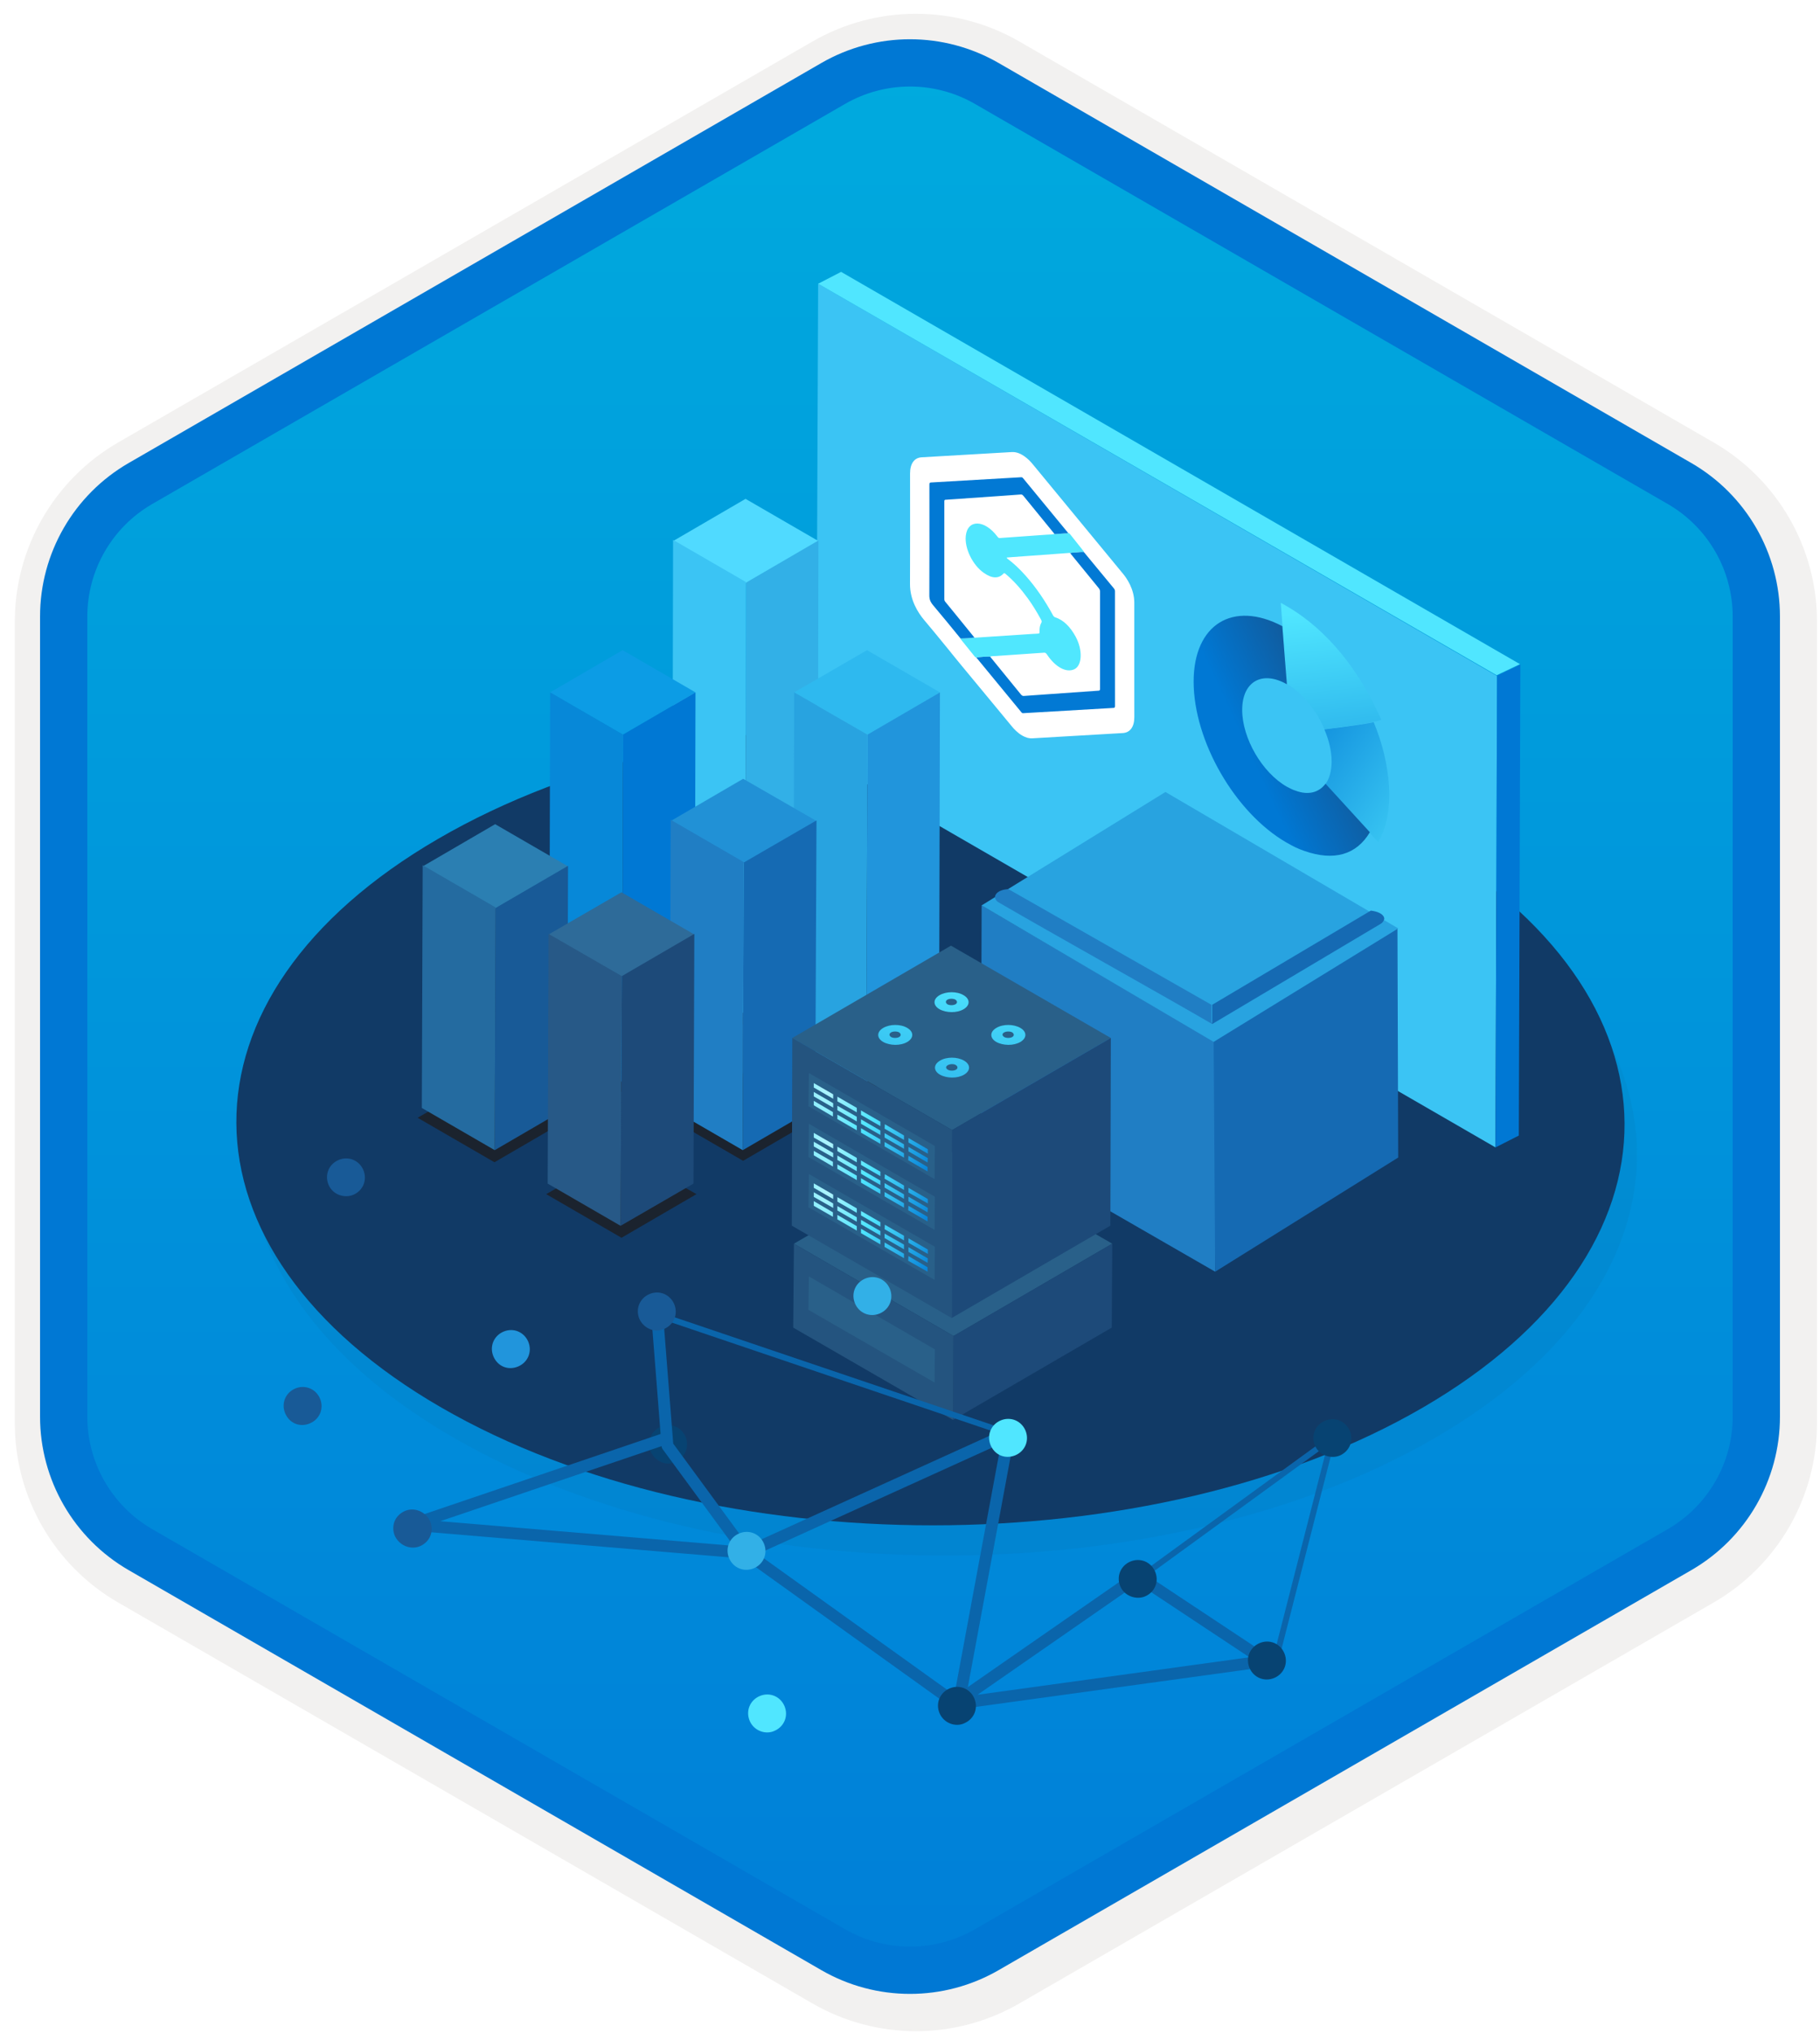 <svg width="154" height="172" viewBox="0 0 154 172" fill="none" xmlns="http://www.w3.org/2000/svg">
<g filter="url(#filter0_d)">
<path d="M70 6.041C74.332 3.541 79.668 3.541 84 6.041L142.746 39.959C147.078 42.459 149.746 47.081 149.746 52.083V119.917C149.746 124.919 147.078 129.541 142.746 132.041L84 165.959C79.668 168.459 74.332 168.459 70 165.959L11.254 132.041C6.922 129.541 4.254 124.919 4.254 119.917V52.083C4.254 47.081 6.922 42.459 11.254 39.959L70 6.041Z" fill="url(#paint0_linear)"/>
<path d="M84.875 4.526C80.002 1.712 73.998 1.712 69.125 4.526L10.379 38.443C5.506 41.257 2.504 46.456 2.504 52.083V119.917C2.504 125.544 5.506 130.744 10.379 133.557L69.125 167.474C73.998 170.288 80.002 170.288 84.875 167.474L143.621 133.557C148.494 130.744 151.496 125.544 151.496 119.917V52.083C151.496 46.456 148.494 41.257 143.621 38.443L84.875 4.526Z" stroke="#F2F1F0" stroke-width="3.5"/>
</g>
<path d="M70.5 7.062C74.522 4.74 79.478 4.74 83.5 7.062L142.112 40.902C146.134 43.224 148.612 47.516 148.612 52.16V119.84C148.612 124.484 146.134 128.776 142.112 131.098L83.5 164.938C79.478 167.26 74.522 167.26 70.5 164.938L11.888 131.098C7.866 128.776 5.388 124.484 5.388 119.84V52.16C5.388 47.516 7.866 43.224 11.888 40.902L70.5 7.062Z" stroke="#0078D4" stroke-width="4"/>
<g opacity="0.2">
<path opacity="0.2" d="M121.179 73.522C144.185 86.809 144.313 108.342 121.451 121.63C98.59 134.918 61.401 134.918 38.394 121.63C15.379 108.342 15.26 86.801 38.122 73.522C60.975 60.234 98.164 60.234 121.179 73.522Z" fill="#1F1D21"/>
</g>
<path d="M120.125 70.966C143.132 84.254 143.259 105.787 120.398 119.074C97.536 132.362 60.347 132.362 37.34 119.074C14.325 105.787 14.206 84.245 37.068 70.966C59.921 57.678 97.11 57.678 120.125 70.966Z" fill="#113A66"/>
<path d="M69.228 24.002L126.672 57.188L126.542 97.068L69.067 63.851L69.228 24.002Z" fill="#3BC4F4"/>
<path d="M126.672 57.156L128.645 56.218L128.515 96.066L126.542 97.069L126.672 57.156Z" fill="#0078D4"/>
<path d="M69.228 24.003L71.169 23L128.612 56.185L126.639 57.123L69.228 24.003Z" fill="#50E6FF"/>
<path d="M113.453 84.121V85.867L103.555 80.207V78.46L113.453 84.121Z" fill="#50E6FF"/>
<path d="M113.453 80.272V82.018L103.62 76.261V74.579L113.453 80.272Z" fill="#45CAF2"/>
<path d="M113.517 76.39V78.137L103.62 72.38V70.698L113.517 76.39Z" fill="#0078D4"/>
<path d="M116.622 71.247L115.878 70.439L112.159 66.331C112.482 65.878 112.676 65.231 112.676 64.423C112.676 63.55 112.45 62.611 112.062 61.706C113.064 61.577 114.94 61.35 116.105 61.124L116.234 61.091C117.69 64.585 118.11 68.692 116.622 71.247Z" fill="url(#paint1_linear)"/>
<path d="M116.881 60.897C116.719 60.962 116.428 61.027 116.105 61.091C114.94 61.318 113.064 61.577 112.062 61.674C111.382 60.089 110.218 58.633 108.892 57.857L108.698 55.431L108.374 51C108.568 51.097 108.73 51.194 108.892 51.291C112.353 53.296 115.07 56.79 116.881 60.897Z" fill="url(#paint2_linear)"/>
<path d="M101 57.663C101 62.676 104.493 68.757 108.86 71.28C108.892 71.28 108.892 71.312 108.924 71.312C109.41 71.603 109.895 71.829 110.38 71.991C112.87 72.865 114.779 72.315 115.911 70.406L112.159 66.299C111.609 67.043 110.703 67.301 109.604 66.881C109.377 66.816 109.151 66.687 108.892 66.557C106.79 65.361 105.108 62.45 105.108 60.056C105.108 57.663 106.79 56.692 108.892 57.889L108.698 55.463L108.504 52.973C104.331 50.773 101 52.811 101 57.663Z" fill="url(#paint3_linear)"/>
<path opacity="0.8" d="M69.259 83.183L63.066 86.787L56.84 83.183L63.033 79.611L69.259 83.183Z" fill="#1F1D21"/>
<path d="M69.252 45.773L63.12 49.343L56.953 45.773L63.084 42.202L69.252 45.773Z" fill="#50DAFF"/>
<path d="M69.252 45.722L69.18 82.209L63.048 85.78L63.12 49.293L69.252 45.722Z" fill="#32B0E7"/>
<path d="M63.12 49.242L63.048 85.78L56.88 82.209L56.953 45.671L63.12 49.242Z" fill="#3BC4F4"/>
<path opacity="0.8" d="M79.749 88.646L73.258 92.444L66.699 88.646L73.189 84.882L79.749 88.646Z" fill="#1F1D21"/>
<path d="M79.534 58.574L73.402 62.145L67.198 58.574L73.366 55.003L79.534 58.574Z" fill="#2EB9EF"/>
<path d="M79.534 58.574L79.462 87.97L73.294 91.541L73.402 62.145L79.534 58.574Z" fill="#2195DC"/>
<path d="M73.402 62.145L73.294 91.541L67.126 87.97L67.198 58.574L73.402 62.145Z" fill="#28A3E0"/>
<path opacity="0.8" d="M59.247 88.475L52.43 92.442L45.577 88.475L52.394 84.507L59.247 88.475Z" fill="#1F1D21"/>
<path d="M58.85 58.574L52.718 62.145L46.551 58.574L52.682 55.003L58.85 58.574Z" fill="#0C9CE5"/>
<path d="M58.85 58.574L58.778 87.97L52.646 91.541L52.718 62.145L58.85 58.574Z" fill="#0078D4"/>
<path d="M52.718 62.145L52.646 91.541L46.478 87.97L46.55 58.574L52.718 62.145Z" fill="#0788D8"/>
<path opacity="0.8" d="M69.266 94.486L62.879 98.203L56.458 94.486L62.845 90.802L69.266 94.486Z" fill="#1F1D21"/>
<path d="M69.088 69.455L62.92 73.025L56.753 69.455L62.884 65.884L69.088 69.455Z" fill="#2191D6"/>
<path d="M69.088 69.404L68.98 93.731L62.848 97.301L62.921 72.975L69.088 69.404Z" fill="#156AB3"/>
<path d="M62.92 72.924L62.848 97.301L56.681 93.73L56.753 69.353L62.92 72.924Z" fill="#207EC4"/>
<path opacity="0.8" d="M48.307 94.56L41.839 98.325L35.336 94.56L41.804 90.829L48.307 94.56Z" fill="#1F1D21"/>
<path d="M48.065 73.295L41.933 76.866L35.765 73.295L41.897 69.724L48.065 73.295Z" fill="#2B7FB2"/>
<path d="M48.065 73.245L47.992 93.73L41.861 97.301L41.933 76.815L48.065 73.245Z" fill="#185A97"/>
<path d="M41.933 76.765L41.861 97.301L35.693 93.73L35.765 73.194L41.933 76.765Z" fill="#246BA0"/>
<path opacity="0.8" d="M58.93 101.023L52.59 104.713L46.217 101.023L52.556 97.367L58.93 101.023Z" fill="#1F1D21"/>
<path d="M58.751 79.056L52.619 82.626L46.415 79.056L52.583 75.485L58.751 79.056Z" fill="#2E6B99"/>
<path d="M58.751 79.005L58.679 100.131L52.511 103.702L52.619 82.576L58.751 79.005Z" fill="#1D4A79"/>
<path d="M52.619 82.576L52.511 103.702L46.343 100.131L46.415 79.005L52.619 82.576Z" fill="#275987"/>
<path d="M102.883 88.198L102.821 107.583L83 96.166L83.062 76.592L102.883 88.198Z" fill="#207EC4"/>
<path d="M102.694 88.009L102.821 107.583L118.309 97.925L118.247 78.54L102.694 88.009Z" fill="#156AB3"/>
<path d="M118.313 78.541L102.694 88.141L83.058 76.596L98.615 67L118.313 78.541Z" fill="#28A3E0"/>
<path d="M102.574 86.632C97.928 83.934 89.15 79.042 84.509 76.345C84.381 76.283 84.258 76.156 84.2 75.967C84.138 75.778 84.327 75.276 85.327 75.218L102.504 85.003C102.504 85.694 102.504 86.261 102.504 86.442C102.574 86.57 102.574 86.632 102.574 86.632Z" fill="#207EC4"/>
<path d="M116.812 78.162C116.812 78.162 103.951 85.814 102.57 86.632C102.57 86.632 102.57 85.694 102.57 85.003L115.994 77.036C117.001 77.163 117.182 77.603 117.12 77.784C117.062 77.973 116.931 78.101 116.812 78.162Z" fill="#156AB3"/>
<path d="M95.978 57.198L95.978 56.287V55.419C95.978 53.943 95.978 52.466 95.979 50.99C95.98 49.817 95.314 48.888 95.028 48.543C94.213 47.561 88.7 40.872 87.363 39.244C87.103 38.928 86.412 38.197 85.612 38.244C82.913 38.402 80.475 38.545 77.986 38.687C77.362 38.722 77.005 39.221 77.005 40.054L77.006 40.881C77.009 43.677 77.012 46.569 77 49.401C76.994 50.754 77.665 51.829 78.229 52.492C78.764 53.121 79.286 53.76 79.839 54.437C80.028 54.668 80.224 54.908 80.418 55.145C80.446 55.181 80.477 55.221 80.514 55.268C80.566 55.334 80.638 55.423 80.732 55.538C80.888 55.731 81.111 56.002 81.413 56.368C81.966 57.038 82.702 57.927 83.415 58.786C84.311 59.867 85.157 60.888 85.635 61.471C85.791 61.661 86.101 61.999 86.496 62.227C86.763 62.381 87.069 62.485 87.392 62.458C88.225 62.409 89.057 62.361 89.889 62.312C91.565 62.214 93.298 62.113 95.002 62.015C95.627 61.98 95.984 61.485 95.981 60.658C95.978 59.504 95.978 58.332 95.978 57.198Z" fill="white"/>
<path d="M82.612 55.623C82.566 55.613 82.526 55.603 82.475 55.54C82.091 55.06 81.704 54.583 81.317 54.106C81.291 54.075 81.272 54.048 81.276 54.013C81.677 54.012 82.067 53.981 82.452 53.938C82.465 53.941 82.479 53.949 82.491 53.948C84.287 53.83 86.083 53.71 87.88 53.594C87.945 53.59 87.965 53.552 87.961 53.467C87.946 53.151 87.996 52.884 88.115 52.678C88.162 52.595 88.142 52.516 88.077 52.398C87.737 51.778 87.375 51.177 86.963 50.612C86.387 49.82 85.767 49.118 85.082 48.548C85.003 48.483 84.958 48.472 84.908 48.526C84.501 48.965 83.947 48.958 83.239 48.459C82.291 47.792 81.608 46.383 81.72 45.335C81.871 43.917 83.308 43.945 84.392 45.39C84.467 45.49 84.515 45.522 84.592 45.517C85.916 45.42 87.243 45.331 88.568 45.234C88.789 45.218 89.022 45.233 89.223 45.166C89.248 45.172 89.276 45.185 89.299 45.184C89.57 45.166 89.842 45.149 90.111 45.124C90.201 45.115 90.311 45.149 90.377 45.08C90.436 45.105 90.489 45.121 90.552 45.201C90.908 45.654 91.269 46.102 91.626 46.553C91.662 46.597 91.715 46.639 91.717 46.707C91.49 46.685 91.284 46.722 91.071 46.739C90.898 46.753 90.71 46.728 90.56 46.802C90.512 46.769 90.475 46.779 90.437 46.781C88.875 46.895 87.313 47.008 85.752 47.122C85.559 47.136 85.368 47.153 85.175 47.169C85.206 47.237 85.233 47.255 85.259 47.275C85.798 47.673 86.307 48.164 86.797 48.717C87.671 49.705 88.424 50.812 89.08 52.016C89.139 52.125 89.192 52.194 89.287 52.224C89.968 52.444 90.545 52.993 91.018 53.865C91.632 54.999 91.572 56.319 90.891 56.624C90.215 56.927 89.306 56.44 88.6 55.384C88.505 55.243 88.442 55.207 88.343 55.215C86.995 55.311 85.644 55.4 84.296 55.495C84.122 55.507 83.937 55.494 83.781 55.552C83.377 55.539 82.994 55.578 82.612 55.623Z" fill="#50E7FE"/>
<path d="M82.452 53.938C82.067 53.981 81.677 54.012 81.276 54.013C80.511 53.082 79.752 52.139 78.977 51.227C78.715 50.919 78.635 50.696 78.636 50.356C78.649 47.244 78.644 44.121 78.641 40.998C78.641 40.874 78.672 40.823 78.767 40.817C81.311 40.673 83.853 40.524 86.395 40.374C86.456 40.371 86.504 40.377 86.577 40.466C87.842 42.007 89.11 43.544 90.376 45.081C90.311 45.15 90.201 45.116 90.111 45.124C89.842 45.15 89.57 45.166 89.299 45.184C89.276 45.186 89.249 45.173 89.223 45.167C88.351 44.099 87.478 43.032 86.607 41.961C86.522 41.856 86.462 41.825 86.379 41.832C85.871 41.874 85.36 41.907 84.85 41.943C83.235 42.056 81.619 42.169 80.002 42.28C79.94 42.285 79.905 42.306 79.905 42.403C79.908 45.169 79.907 47.934 79.905 50.697C79.905 50.784 79.93 50.842 79.992 50.917C80.243 51.219 80.491 51.525 80.74 51.831C81.311 52.533 81.881 53.236 82.452 53.938Z" fill="#0279D4"/>
<path d="M82.612 55.624C82.994 55.579 83.377 55.539 83.781 55.553C84.641 56.608 85.502 57.661 86.36 58.719C86.457 58.838 86.526 58.883 86.625 58.876C88.737 58.722 90.852 58.573 92.967 58.428C93.055 58.422 93.081 58.378 93.081 58.265C93.078 55.529 93.078 52.794 93.082 50.062C93.082 49.937 93.051 49.853 92.955 49.737C92.155 48.762 91.358 47.782 90.56 46.804C90.709 46.73 90.898 46.755 91.071 46.741C91.284 46.723 91.49 46.686 91.716 46.708C92.562 47.733 93.406 48.759 94.254 49.78C94.339 49.883 94.343 49.955 94.343 50.046C94.342 51.812 94.343 53.578 94.343 55.344C94.343 56.803 94.341 58.261 94.346 59.723C94.346 59.847 94.309 59.884 94.221 59.889C91.681 60.035 89.143 60.184 86.604 60.332C86.549 60.335 86.502 60.351 86.423 60.254C85.154 58.709 83.883 57.167 82.612 55.624Z" fill="#0279D4"/>
<path d="M94.112 105.213L80.684 113.024L67.178 105.213L80.605 97.422L94.112 105.213Z" fill="#296089"/>
<path d="M94.112 105.213L94.072 112.313L80.645 120.124L80.684 113.025L94.112 105.213Z" fill="#1D4A79"/>
<path d="M80.684 113.025L80.645 120.124L67.119 112.313L67.178 105.213L80.684 113.025Z" fill="#24547F"/>
<path d="M93.993 87.811L80.566 95.603L67.04 87.811L80.467 80L93.993 87.811Z" fill="#296089"/>
<path d="M93.993 87.811L93.954 103.69L80.526 111.502L80.566 95.602L93.993 87.811Z" fill="#1D4A79"/>
<path d="M80.566 95.602L80.526 111.502L67 103.69L67.04 87.811L80.566 95.602Z" fill="#24547F"/>
<path d="M79.102 105.47L79.083 108.278L68.404 102.128L68.444 99.32L79.102 105.47Z" fill="#296089"/>
<path d="M79.102 114.152L79.083 116.96L68.404 110.81L68.444 107.982L79.102 114.152Z" fill="#296089"/>
<path d="M79.102 101.239L79.083 104.047L68.404 97.877L68.444 95.069L79.102 101.239Z" fill="#296089"/>
<path d="M79.102 96.947L79.083 99.755L68.404 93.585L68.444 90.777L79.102 96.947Z" fill="#296089"/>
<path d="M86.34 86.961C86.894 87.278 86.913 87.811 86.34 88.148C85.767 88.484 84.877 88.464 84.303 88.148C83.749 87.831 83.73 87.297 84.303 86.961C84.857 86.625 85.767 86.625 86.34 86.961ZM84.976 87.732C85.154 87.831 85.47 87.831 85.648 87.732C85.826 87.633 85.826 87.456 85.648 87.337C85.47 87.238 85.154 87.238 84.976 87.337C84.778 87.436 84.778 87.614 84.976 87.732Z" fill="url(#paint4_radial)"/>
<path d="M81.574 89.729C82.128 90.046 82.148 90.579 81.574 90.916C81.001 91.252 80.111 91.232 79.537 90.916C78.984 90.599 78.964 90.065 79.537 89.729C80.091 89.393 81.001 89.393 81.574 89.729ZM80.21 90.5C80.388 90.599 80.704 90.599 80.882 90.5C81.06 90.401 81.06 90.224 80.882 90.105C80.704 89.986 80.388 90.006 80.21 90.105C79.992 90.224 80.012 90.382 80.21 90.5Z" fill="url(#paint5_radial)"/>
<path d="M81.535 84.192C82.088 84.508 82.108 85.042 81.535 85.379C80.961 85.715 80.071 85.695 79.498 85.379C78.944 85.062 78.924 84.528 79.498 84.192C80.071 83.856 80.981 83.856 81.535 84.192ZM80.17 84.963C80.348 85.062 80.665 85.062 80.843 84.963C81.02 84.864 81.02 84.686 80.843 84.568C80.665 84.469 80.348 84.469 80.17 84.568C79.992 84.667 79.992 84.845 80.17 84.963Z" fill="url(#paint6_radial)"/>
<path d="M76.769 86.961C77.323 87.278 77.342 87.811 76.769 88.148C76.195 88.484 75.305 88.464 74.732 88.148C74.178 87.831 74.159 87.297 74.732 86.961C75.305 86.625 76.215 86.625 76.769 86.961ZM75.404 87.732C75.582 87.831 75.899 87.831 76.077 87.732C76.255 87.633 76.255 87.456 76.077 87.337C75.899 87.238 75.582 87.238 75.404 87.337C75.207 87.456 75.226 87.614 75.404 87.732Z" fill="url(#paint7_radial)"/>
<path d="M68.859 93.507V93.131L70.48 94.08V94.456L68.859 93.507Z" fill="url(#paint8_radial)"/>
<path d="M68.859 92.004V91.628L70.5 92.577V92.953L68.859 92.004Z" fill="url(#paint9_radial)"/>
<path d="M68.859 92.755V92.379L70.5 93.329V93.704L68.859 92.755Z" fill="url(#paint10_radial)"/>
<path d="M70.856 94.673V94.297L72.498 95.227V95.622L70.856 94.673Z" fill="url(#paint11_radial)"/>
<path d="M70.856 93.17V92.775L72.498 93.724V94.1L70.856 93.17Z" fill="url(#paint12_radial)"/>
<path d="M70.856 93.922V93.546L72.498 94.475V94.871L70.856 93.922Z" fill="url(#paint13_radial)"/>
<path d="M72.853 95.82V95.444L74.495 96.394V96.769L72.853 95.82Z" fill="url(#paint14_radial)"/>
<path d="M72.853 94.317V93.941L74.495 94.891V95.266L72.853 94.317Z" fill="url(#paint15_radial)"/>
<path d="M72.853 95.069V94.693L74.495 95.642V96.018L72.853 95.069Z" fill="url(#paint16_radial)"/>
<path d="M74.851 96.987V96.611L76.492 97.561V97.936L74.851 96.987Z" fill="url(#paint17_radial)"/>
<path d="M74.851 95.484L74.871 95.108L76.492 96.058V96.433L74.851 95.484Z" fill="url(#paint18_radial)"/>
<path d="M74.851 96.236V95.86L76.492 96.809V97.185L74.851 96.236Z" fill="url(#paint19_radial)"/>
<path d="M76.848 98.154L76.868 97.778L78.489 98.727V99.103L76.848 98.154Z" fill="url(#paint20_radial)"/>
<path d="M76.868 96.651V96.275L78.509 97.224V97.6L76.868 96.651Z" fill="url(#paint21_radial)"/>
<path d="M76.868 97.402V97.026L78.509 97.976L78.489 98.351L76.868 97.402Z" fill="url(#paint22_radial)"/>
<path d="M68.859 97.739V97.363L70.48 98.292V98.688L68.859 97.739Z" fill="url(#paint23_radial)"/>
<path d="M68.859 96.235V95.84L70.5 96.789V97.165L68.859 96.235Z" fill="url(#paint24_radial)"/>
<path d="M68.859 96.987V96.591L70.5 97.54V97.916L68.859 96.987Z" fill="url(#paint25_radial)"/>
<path d="M70.856 98.885V98.509L72.498 99.459V99.834L70.856 98.885Z" fill="url(#paint26_radial)"/>
<path d="M70.856 97.383V97.007L72.498 97.956V98.332L70.856 97.383Z" fill="url(#paint27_radial)"/>
<path d="M70.856 98.133V97.758L72.498 98.707V99.083L70.856 98.133Z" fill="url(#paint28_radial)"/>
<path d="M72.853 100.052V99.676L74.495 100.625V101.001L72.853 100.052Z" fill="url(#paint29_radial)"/>
<path d="M72.853 98.549V98.173L74.495 99.123V99.498L72.853 98.549Z" fill="url(#paint30_radial)"/>
<path d="M72.853 99.3V98.925L74.495 99.874V100.25L72.853 99.3Z" fill="url(#paint31_radial)"/>
<path d="M74.851 101.219V100.843L76.492 101.792V102.168L74.851 101.219Z" fill="url(#paint32_radial)"/>
<path d="M74.851 99.716L74.871 99.34L76.492 100.29V100.665L74.851 99.716Z" fill="url(#paint33_radial)"/>
<path d="M74.851 100.468V100.092L76.492 101.041V101.417L74.851 100.468Z" fill="url(#paint34_radial)"/>
<path d="M76.848 102.385L76.868 102.01L78.489 102.939V103.335L76.848 102.385Z" fill="url(#paint35_radial)"/>
<path d="M76.868 100.882V100.487L78.509 101.436V101.812L76.868 100.882Z" fill="url(#paint36_radial)"/>
<path d="M76.868 101.634V101.238L78.509 102.187L78.489 102.563L76.868 101.634Z" fill="url(#paint37_radial)"/>
<path d="M68.859 102.01V101.614L70.48 102.563V102.939L68.859 102.01Z" fill="url(#paint38_radial)"/>
<path d="M68.859 100.487V100.111L70.5 101.061V101.436L68.859 100.487Z" fill="url(#paint39_radial)"/>
<path d="M68.859 101.258V100.863L70.5 101.812V102.188L68.859 101.258Z" fill="url(#paint40_radial)"/>
<path d="M70.856 103.156V102.781L72.498 103.73V104.106L70.856 103.156Z" fill="url(#paint41_radial)"/>
<path d="M70.856 101.654V101.278L72.498 102.227V102.603L70.856 101.654Z" fill="url(#paint42_radial)"/>
<path d="M70.856 102.406V102.03L72.498 102.979V103.355L70.856 102.406Z" fill="url(#paint43_radial)"/>
<path d="M72.853 104.323V103.948L74.495 104.897V105.273L72.853 104.323Z" fill="url(#paint44_radial)"/>
<path d="M72.853 102.821V102.445L74.495 103.394V103.77L72.853 102.821Z" fill="url(#paint45_radial)"/>
<path d="M72.853 103.572V103.196L74.495 104.145V104.521L72.853 103.572Z" fill="url(#paint46_radial)"/>
<path d="M74.851 105.49V105.114L76.492 106.063V106.439L74.851 105.49Z" fill="url(#paint47_radial)"/>
<path d="M74.851 103.987L74.871 103.611L76.492 104.541V104.936L74.851 103.987Z" fill="url(#paint48_radial)"/>
<path d="M74.851 104.739V104.363L76.492 105.292V105.688L74.851 104.739Z" fill="url(#paint49_radial)"/>
<path d="M76.848 106.657L76.868 106.261L78.489 107.21V107.586L76.848 106.657Z" fill="url(#paint50_radial)"/>
<path d="M76.868 105.134V104.758L78.509 105.708V106.083L76.868 105.134Z" fill="url(#paint51_radial)"/>
<path d="M76.868 105.905V105.51L78.509 106.459L78.489 106.835L76.868 105.905Z" fill="url(#paint52_radial)"/>
<path d="M55.604 111.202L85.149 121.21" stroke="#0A65AB" stroke-width="0.5" stroke-miterlimit="10"/>
<path d="M108.093 139.836L112.75 121.619L96.615 133.357" stroke="#0A65AB" stroke-width="0.5" stroke-miterlimit="10"/>
<path d="M81.103 144.254L63.126 131.366L85.367 121.268L81.103 144.254Z" stroke="#0A65AB" stroke-miterlimit="10"/>
<path d="M107.102 140.517L80.715 144.153L96.28 133.347L107.102 140.517Z" stroke="#0A65AB" stroke-miterlimit="10" stroke-linecap="round" stroke-linejoin="round"/>
<path d="M79.501 144.936C79.15 144.105 79.517 143.195 80.347 142.838C81.178 142.487 82.088 142.854 82.445 143.685C82.796 144.515 82.429 145.426 81.598 145.782C80.874 146.128 79.868 145.798 79.501 144.936Z" fill="#074372"/>
<path d="M94.795 134.204C94.444 133.373 94.811 132.463 95.641 132.106C96.472 131.755 97.382 132.122 97.739 132.953C98.095 133.783 97.723 134.694 96.892 135.05C96.152 135.364 95.146 135.034 94.795 134.204Z" fill="#074372"/>
<path d="M105.729 141.103C105.378 140.272 105.745 139.362 106.575 139.005C107.406 138.654 108.316 139.021 108.673 139.852C109.024 140.682 108.657 141.593 107.826 141.949C106.996 142.301 106.08 141.933 105.729 141.103Z" fill="#074372"/>
<path d="M72.346 110.27C71.995 109.439 72.362 108.529 73.193 108.172C74.023 107.821 74.933 108.188 75.29 109.019C75.641 109.849 75.274 110.76 74.444 111.116C73.613 111.468 72.698 111.1 72.346 110.27Z" fill="#32B0E7"/>
<path d="M55.061 122.796C54.71 121.965 55.077 121.055 55.908 120.698C56.738 120.347 57.649 120.714 58.005 121.545C58.357 122.375 57.989 123.285 57.159 123.642C56.477 124.079 55.429 123.658 55.061 122.796Z" fill="#074372"/>
<path d="M83.823 122.263C83.472 121.433 83.839 120.523 84.67 120.166C85.5 119.815 86.411 120.182 86.767 121.012C87.119 121.843 86.751 122.753 85.921 123.11C85.09 123.461 84.191 123.126 83.823 122.263Z" fill="#50E6FF"/>
<path d="M111.265 122.29C110.914 121.46 111.281 120.55 112.112 120.193C112.942 119.842 113.852 120.209 114.209 121.039C114.566 121.87 114.193 122.78 113.363 123.137C112.623 123.445 111.617 123.121 111.265 122.29Z" fill="#074372"/>
<path d="M56.296 121.705L34.822 128.987L63.126 131.366L56.477 122.306L55.604 111.202" stroke="#0A65AB" stroke-miterlimit="10" stroke-linecap="round" stroke-linejoin="round"/>
<path d="M33.369 129.833C33.108 129.04 33.417 128.263 34.157 127.874C35.024 127.427 36.084 127.885 36.435 128.795C36.696 129.589 36.387 130.366 35.647 130.754C34.779 131.196 33.72 130.738 33.369 129.833Z" fill="#185A97"/>
<path d="M41.753 114.753C41.402 113.922 41.769 113.012 42.599 112.655C43.43 112.298 44.34 112.671 44.697 113.502C45.048 114.332 44.681 115.242 43.85 115.599C42.988 115.966 42.104 115.583 41.753 114.753Z" fill="#2195DC"/>
<path d="M27.801 100.23C27.449 99.4 27.817 98.49 28.647 98.133C29.477 97.781 30.388 98.149 30.744 98.979C31.096 99.81 30.728 100.72 29.898 101.077C29.163 101.385 28.168 101.093 27.801 100.23Z" fill="#185A97"/>
<path d="M54.103 111.574C53.752 110.744 54.119 109.834 54.95 109.477C55.78 109.12 56.69 109.493 57.047 110.323C57.398 111.154 57.031 112.064 56.201 112.421C55.349 112.82 54.417 112.309 54.103 111.574Z" fill="#185A97"/>
<path d="M63.435 145.58C63.084 144.749 63.451 143.839 64.281 143.482C65.112 143.131 66.022 143.498 66.379 144.329C66.73 145.159 66.363 146.07 65.532 146.426C64.808 146.772 63.802 146.442 63.435 145.58Z" fill="#50E6FF"/>
<path d="M24.133 119.565C23.782 118.734 24.149 117.824 24.979 117.467C25.81 117.116 26.72 117.483 27.077 118.314C27.428 119.144 27.061 120.054 26.23 120.411C25.4 120.768 24.5 120.432 24.133 119.565Z" fill="#185A97"/>
<path d="M61.694 131.824C61.343 130.994 61.71 130.083 62.541 129.727C63.371 129.375 64.281 129.743 64.638 130.573C64.989 131.403 64.622 132.314 63.792 132.67C62.961 133.022 62.051 132.654 61.694 131.824Z" fill="#32B0E7"/>
<defs>
<filter id="filter0_d" x="0.754" y="0.666" width="152.992" height="171.168" filterUnits="userSpaceOnUse" color-interpolation-filters="sRGB">
<feFlood flood-opacity="0" result="BackgroundImageFix"/>
<feColorMatrix in="SourceAlpha" type="matrix" values="0 0 0 0 0 0 0 0 0 0 0 0 0 0 0 0 0 0 127 0"/>
<feOffset dx="0.5" dy="0.5"/>
<feColorMatrix type="matrix" values="0 0 0 0 0.824 0 0 0 0 0.831 0 0 0 0 0.835 0 0 0 1 0"/>
<feBlend mode="normal" in2="BackgroundImageFix" result="effect1_dropShadow"/>
<feBlend mode="normal" in="SourceGraphic" in2="effect1_dropShadow" result="shape"/>
</filter>
<linearGradient id="paint0_linear" x1="77" y1="2.003" x2="77" y2="170.003" gradientUnits="userSpaceOnUse">
<stop stop-color="#00ABDE"/>
<stop offset="1" stop-color="#007ED8"/>
</linearGradient>
<linearGradient id="paint1_linear" x1="124.906" y1="72.051" x2="106.551" y2="59.3" gradientUnits="userSpaceOnUse">
<stop stop-color="#50E6FF"/>
<stop offset="1" stop-color="#0078D4"/>
</linearGradient>
<linearGradient id="paint2_linear" x1="114.819" y1="76.852" x2="112.016" y2="51.631" gradientUnits="userSpaceOnUse">
<stop stop-color="#0078D4"/>
<stop offset="1" stop-color="#50E6FF"/>
</linearGradient>
<linearGradient id="paint3_linear" x1="103.508" y1="64.745" x2="120.042" y2="57.038" gradientUnits="userSpaceOnUse">
<stop offset="0.132" stop-color="#0078D4"/>
<stop offset="1" stop-color="#243A5E"/>
</linearGradient>
<radialGradient id="paint4_radial" cx="0" cy="0" r="1" gradientUnits="userSpaceOnUse" gradientTransform="translate(83.602 64.37) scale(64.948)">
<stop stop-color="#B1F4FF"/>
<stop offset="0.272" stop-color="#50E6FF"/>
<stop offset="0.688" stop-color="#0078D4"/>
<stop offset="1" stop-color="#114D7C"/>
</radialGradient>
<radialGradient id="paint5_radial" cx="0" cy="0" r="1" gradientUnits="userSpaceOnUse" gradientTransform="translate(83.602 64.37) scale(64.948)">
<stop stop-color="#B1F4FF"/>
<stop offset="0.272" stop-color="#50E6FF"/>
<stop offset="0.688" stop-color="#0078D4"/>
<stop offset="1" stop-color="#114D7C"/>
</radialGradient>
<radialGradient id="paint6_radial" cx="0" cy="0" r="1" gradientUnits="userSpaceOnUse" gradientTransform="translate(83.602 64.37) scale(64.948)">
<stop stop-color="#B1F4FF"/>
<stop offset="0.272" stop-color="#50E6FF"/>
<stop offset="0.688" stop-color="#0078D4"/>
<stop offset="1" stop-color="#114D7C"/>
</radialGradient>
<radialGradient id="paint7_radial" cx="0" cy="0" r="1" gradientUnits="userSpaceOnUse" gradientTransform="translate(83.602 64.37) scale(64.948)">
<stop stop-color="#B1F4FF"/>
<stop offset="0.272" stop-color="#50E6FF"/>
<stop offset="0.688" stop-color="#0078D4"/>
<stop offset="1" stop-color="#114D7C"/>
</radialGradient>
<radialGradient id="paint8_radial" cx="0" cy="0" r="1" gradientUnits="userSpaceOnUse" gradientTransform="translate(70.084 92.236) scale(17.039)">
<stop stop-color="#B1F4FF"/>
<stop offset="0.272" stop-color="#50E6FF"/>
<stop offset="0.688" stop-color="#0078D4"/>
<stop offset="1" stop-color="#114D7C"/>
</radialGradient>
<radialGradient id="paint9_radial" cx="0" cy="0" r="1" gradientUnits="userSpaceOnUse" gradientTransform="translate(70.084 92.236) scale(17.039)">
<stop stop-color="#B1F4FF"/>
<stop offset="0.272" stop-color="#50E6FF"/>
<stop offset="0.688" stop-color="#0078D4"/>
<stop offset="1" stop-color="#114D7C"/>
</radialGradient>
<radialGradient id="paint10_radial" cx="0" cy="0" r="1" gradientUnits="userSpaceOnUse" gradientTransform="translate(70.084 92.236) scale(17.039)">
<stop stop-color="#B1F4FF"/>
<stop offset="0.272" stop-color="#50E6FF"/>
<stop offset="0.688" stop-color="#0078D4"/>
<stop offset="1" stop-color="#114D7C"/>
</radialGradient>
<radialGradient id="paint11_radial" cx="0" cy="0" r="1" gradientUnits="userSpaceOnUse" gradientTransform="translate(69.967 92.212) scale(17.039)">
<stop stop-color="#B1F4FF"/>
<stop offset="0.272" stop-color="#50E6FF"/>
<stop offset="0.688" stop-color="#0078D4"/>
<stop offset="1" stop-color="#114D7C"/>
</radialGradient>
<radialGradient id="paint12_radial" cx="0" cy="0" r="1" gradientUnits="userSpaceOnUse" gradientTransform="translate(69.967 92.213) scale(17.039)">
<stop stop-color="#B1F4FF"/>
<stop offset="0.272" stop-color="#50E6FF"/>
<stop offset="0.688" stop-color="#0078D4"/>
<stop offset="1" stop-color="#114D7C"/>
</radialGradient>
<radialGradient id="paint13_radial" cx="0" cy="0" r="1" gradientUnits="userSpaceOnUse" gradientTransform="translate(69.967 92.212) scale(17.039)">
<stop stop-color="#B1F4FF"/>
<stop offset="0.272" stop-color="#50E6FF"/>
<stop offset="0.688" stop-color="#0078D4"/>
<stop offset="1" stop-color="#114D7C"/>
</radialGradient>
<radialGradient id="paint14_radial" cx="0" cy="0" r="1" gradientUnits="userSpaceOnUse" gradientTransform="translate(69.886 92.081) scale(17.039)">
<stop stop-color="#B1F4FF"/>
<stop offset="0.272" stop-color="#50E6FF"/>
<stop offset="0.688" stop-color="#0078D4"/>
<stop offset="1" stop-color="#114D7C"/>
</radialGradient>
<radialGradient id="paint15_radial" cx="0" cy="0" r="1" gradientUnits="userSpaceOnUse" gradientTransform="translate(69.886 92.081) scale(17.039)">
<stop stop-color="#B1F4FF"/>
<stop offset="0.272" stop-color="#50E6FF"/>
<stop offset="0.688" stop-color="#0078D4"/>
<stop offset="1" stop-color="#114D7C"/>
</radialGradient>
<radialGradient id="paint16_radial" cx="0" cy="0" r="1" gradientUnits="userSpaceOnUse" gradientTransform="translate(69.886 92.081) scale(17.039)">
<stop stop-color="#B1F4FF"/>
<stop offset="0.272" stop-color="#50E6FF"/>
<stop offset="0.688" stop-color="#0078D4"/>
<stop offset="1" stop-color="#114D7C"/>
</radialGradient>
<radialGradient id="paint17_radial" cx="0" cy="0" r="1" gradientUnits="userSpaceOnUse" gradientTransform="translate(69.949 92.202) scale(17.039)">
<stop stop-color="#B1F4FF"/>
<stop offset="0.272" stop-color="#50E6FF"/>
<stop offset="0.688" stop-color="#0078D4"/>
<stop offset="1" stop-color="#114D7C"/>
</radialGradient>
<radialGradient id="paint18_radial" cx="0" cy="0" r="1" gradientUnits="userSpaceOnUse" gradientTransform="translate(69.949 92.202) scale(17.039)">
<stop stop-color="#B1F4FF"/>
<stop offset="0.272" stop-color="#50E6FF"/>
<stop offset="0.688" stop-color="#0078D4"/>
<stop offset="1" stop-color="#114D7C"/>
</radialGradient>
<radialGradient id="paint19_radial" cx="0" cy="0" r="1" gradientUnits="userSpaceOnUse" gradientTransform="translate(69.949 92.202) scale(17.039)">
<stop stop-color="#B1F4FF"/>
<stop offset="0.272" stop-color="#50E6FF"/>
<stop offset="0.688" stop-color="#0078D4"/>
<stop offset="1" stop-color="#114D7C"/>
</radialGradient>
<radialGradient id="paint20_radial" cx="0" cy="0" r="1" gradientUnits="userSpaceOnUse" gradientTransform="translate(69.904 92.107) scale(17.039)">
<stop stop-color="#B1F4FF"/>
<stop offset="0.272" stop-color="#50E6FF"/>
<stop offset="0.688" stop-color="#0078D4"/>
<stop offset="1" stop-color="#114D7C"/>
</radialGradient>
<radialGradient id="paint21_radial" cx="0" cy="0" r="1" gradientUnits="userSpaceOnUse" gradientTransform="translate(69.904 92.107) scale(17.039)">
<stop stop-color="#B1F4FF"/>
<stop offset="0.272" stop-color="#50E6FF"/>
<stop offset="0.688" stop-color="#0078D4"/>
<stop offset="1" stop-color="#114D7C"/>
</radialGradient>
<radialGradient id="paint22_radial" cx="0" cy="0" r="1" gradientUnits="userSpaceOnUse" gradientTransform="translate(69.904 92.107) scale(17.039)">
<stop stop-color="#B1F4FF"/>
<stop offset="0.272" stop-color="#50E6FF"/>
<stop offset="0.688" stop-color="#0078D4"/>
<stop offset="1" stop-color="#114D7C"/>
</radialGradient>
<radialGradient id="paint23_radial" cx="0" cy="0" r="1" gradientUnits="userSpaceOnUse" gradientTransform="translate(70.084 96.462) scale(17.039)">
<stop stop-color="#B1F4FF"/>
<stop offset="0.272" stop-color="#50E6FF"/>
<stop offset="0.688" stop-color="#0078D4"/>
<stop offset="1" stop-color="#114D7C"/>
</radialGradient>
<radialGradient id="paint24_radial" cx="0" cy="0" r="1" gradientUnits="userSpaceOnUse" gradientTransform="translate(70.084 96.461) scale(17.039)">
<stop stop-color="#B1F4FF"/>
<stop offset="0.272" stop-color="#50E6FF"/>
<stop offset="0.688" stop-color="#0078D4"/>
<stop offset="1" stop-color="#114D7C"/>
</radialGradient>
<radialGradient id="paint25_radial" cx="0" cy="0" r="1" gradientUnits="userSpaceOnUse" gradientTransform="translate(70.084 96.461) scale(17.039)">
<stop stop-color="#B1F4FF"/>
<stop offset="0.272" stop-color="#50E6FF"/>
<stop offset="0.688" stop-color="#0078D4"/>
<stop offset="1" stop-color="#114D7C"/>
</radialGradient>
<radialGradient id="paint26_radial" cx="0" cy="0" r="1" gradientUnits="userSpaceOnUse" gradientTransform="translate(69.967 96.438) scale(17.039)">
<stop stop-color="#B1F4FF"/>
<stop offset="0.272" stop-color="#50E6FF"/>
<stop offset="0.688" stop-color="#0078D4"/>
<stop offset="1" stop-color="#114D7C"/>
</radialGradient>
<radialGradient id="paint27_radial" cx="0" cy="0" r="1" gradientUnits="userSpaceOnUse" gradientTransform="translate(69.967 96.439) scale(17.039)">
<stop stop-color="#B1F4FF"/>
<stop offset="0.272" stop-color="#50E6FF"/>
<stop offset="0.688" stop-color="#0078D4"/>
<stop offset="1" stop-color="#114D7C"/>
</radialGradient>
<radialGradient id="paint28_radial" cx="0" cy="0" r="1" gradientUnits="userSpaceOnUse" gradientTransform="translate(69.967 96.438) scale(17.039)">
<stop stop-color="#B1F4FF"/>
<stop offset="0.272" stop-color="#50E6FF"/>
<stop offset="0.688" stop-color="#0078D4"/>
<stop offset="1" stop-color="#114D7C"/>
</radialGradient>
<radialGradient id="paint29_radial" cx="0" cy="0" r="1" gradientUnits="userSpaceOnUse" gradientTransform="translate(69.886 96.307) scale(17.039)">
<stop stop-color="#B1F4FF"/>
<stop offset="0.272" stop-color="#50E6FF"/>
<stop offset="0.688" stop-color="#0078D4"/>
<stop offset="1" stop-color="#114D7C"/>
</radialGradient>
<radialGradient id="paint30_radial" cx="0" cy="0" r="1" gradientUnits="userSpaceOnUse" gradientTransform="translate(69.886 96.307) scale(17.039)">
<stop stop-color="#B1F4FF"/>
<stop offset="0.272" stop-color="#50E6FF"/>
<stop offset="0.688" stop-color="#0078D4"/>
<stop offset="1" stop-color="#114D7C"/>
</radialGradient>
<radialGradient id="paint31_radial" cx="0" cy="0" r="1" gradientUnits="userSpaceOnUse" gradientTransform="translate(69.886 96.307) scale(17.039)">
<stop stop-color="#B1F4FF"/>
<stop offset="0.272" stop-color="#50E6FF"/>
<stop offset="0.688" stop-color="#0078D4"/>
<stop offset="1" stop-color="#114D7C"/>
</radialGradient>
<radialGradient id="paint32_radial" cx="0" cy="0" r="1" gradientUnits="userSpaceOnUse" gradientTransform="translate(69.949 96.428) scale(17.039)">
<stop stop-color="#B1F4FF"/>
<stop offset="0.272" stop-color="#50E6FF"/>
<stop offset="0.688" stop-color="#0078D4"/>
<stop offset="1" stop-color="#114D7C"/>
</radialGradient>
<radialGradient id="paint33_radial" cx="0" cy="0" r="1" gradientUnits="userSpaceOnUse" gradientTransform="translate(69.949 96.428) scale(17.039)">
<stop stop-color="#B1F4FF"/>
<stop offset="0.272" stop-color="#50E6FF"/>
<stop offset="0.688" stop-color="#0078D4"/>
<stop offset="1" stop-color="#114D7C"/>
</radialGradient>
<radialGradient id="paint34_radial" cx="0" cy="0" r="1" gradientUnits="userSpaceOnUse" gradientTransform="translate(69.949 96.428) scale(17.039)">
<stop stop-color="#B1F4FF"/>
<stop offset="0.272" stop-color="#50E6FF"/>
<stop offset="0.688" stop-color="#0078D4"/>
<stop offset="1" stop-color="#114D7C"/>
</radialGradient>
<radialGradient id="paint35_radial" cx="0" cy="0" r="1" gradientUnits="userSpaceOnUse" gradientTransform="translate(69.904 96.333) scale(17.039)">
<stop stop-color="#B1F4FF"/>
<stop offset="0.272" stop-color="#50E6FF"/>
<stop offset="0.688" stop-color="#0078D4"/>
<stop offset="1" stop-color="#114D7C"/>
</radialGradient>
<radialGradient id="paint36_radial" cx="0" cy="0" r="1" gradientUnits="userSpaceOnUse" gradientTransform="translate(69.904 96.333) scale(17.039)">
<stop stop-color="#B1F4FF"/>
<stop offset="0.272" stop-color="#50E6FF"/>
<stop offset="0.688" stop-color="#0078D4"/>
<stop offset="1" stop-color="#114D7C"/>
</radialGradient>
<radialGradient id="paint37_radial" cx="0" cy="0" r="1" gradientUnits="userSpaceOnUse" gradientTransform="translate(69.904 96.333) scale(17.039)">
<stop stop-color="#B1F4FF"/>
<stop offset="0.272" stop-color="#50E6FF"/>
<stop offset="0.688" stop-color="#0078D4"/>
<stop offset="1" stop-color="#114D7C"/>
</radialGradient>
<radialGradient id="paint38_radial" cx="0" cy="0" r="1" gradientUnits="userSpaceOnUse" gradientTransform="translate(70.084 100.731) scale(17.039)">
<stop stop-color="#B1F4FF"/>
<stop offset="0.272" stop-color="#50E6FF"/>
<stop offset="0.688" stop-color="#0078D4"/>
<stop offset="1" stop-color="#114D7C"/>
</radialGradient>
<radialGradient id="paint39_radial" cx="0" cy="0" r="1" gradientUnits="userSpaceOnUse" gradientTransform="translate(70.084 100.731) scale(17.039)">
<stop stop-color="#B1F4FF"/>
<stop offset="0.272" stop-color="#50E6FF"/>
<stop offset="0.688" stop-color="#0078D4"/>
<stop offset="1" stop-color="#114D7C"/>
</radialGradient>
<radialGradient id="paint40_radial" cx="0" cy="0" r="1" gradientUnits="userSpaceOnUse" gradientTransform="translate(70.084 100.731) scale(17.039)">
<stop stop-color="#B1F4FF"/>
<stop offset="0.272" stop-color="#50E6FF"/>
<stop offset="0.688" stop-color="#0078D4"/>
<stop offset="1" stop-color="#114D7C"/>
</radialGradient>
<radialGradient id="paint41_radial" cx="0" cy="0" r="1" gradientUnits="userSpaceOnUse" gradientTransform="translate(69.967 100.708) scale(17.039)">
<stop stop-color="#B1F4FF"/>
<stop offset="0.272" stop-color="#50E6FF"/>
<stop offset="0.688" stop-color="#0078D4"/>
<stop offset="1" stop-color="#114D7C"/>
</radialGradient>
<radialGradient id="paint42_radial" cx="0" cy="0" r="1" gradientUnits="userSpaceOnUse" gradientTransform="translate(69.967 100.708) scale(17.039)">
<stop stop-color="#B1F4FF"/>
<stop offset="0.272" stop-color="#50E6FF"/>
<stop offset="0.688" stop-color="#0078D4"/>
<stop offset="1" stop-color="#114D7C"/>
</radialGradient>
<radialGradient id="paint43_radial" cx="0" cy="0" r="1" gradientUnits="userSpaceOnUse" gradientTransform="translate(69.967 100.708) scale(17.039)">
<stop stop-color="#B1F4FF"/>
<stop offset="0.272" stop-color="#50E6FF"/>
<stop offset="0.688" stop-color="#0078D4"/>
<stop offset="1" stop-color="#114D7C"/>
</radialGradient>
<radialGradient id="paint44_radial" cx="0" cy="0" r="1" gradientUnits="userSpaceOnUse" gradientTransform="translate(69.886 100.577) scale(17.039)">
<stop stop-color="#B1F4FF"/>
<stop offset="0.272" stop-color="#50E6FF"/>
<stop offset="0.688" stop-color="#0078D4"/>
<stop offset="1" stop-color="#114D7C"/>
</radialGradient>
<radialGradient id="paint45_radial" cx="0" cy="0" r="1" gradientUnits="userSpaceOnUse" gradientTransform="translate(69.886 100.577) scale(17.039)">
<stop stop-color="#B1F4FF"/>
<stop offset="0.272" stop-color="#50E6FF"/>
<stop offset="0.688" stop-color="#0078D4"/>
<stop offset="1" stop-color="#114D7C"/>
</radialGradient>
<radialGradient id="paint46_radial" cx="0" cy="0" r="1" gradientUnits="userSpaceOnUse" gradientTransform="translate(69.886 100.577) scale(17.039)">
<stop stop-color="#B1F4FF"/>
<stop offset="0.272" stop-color="#50E6FF"/>
<stop offset="0.688" stop-color="#0078D4"/>
<stop offset="1" stop-color="#114D7C"/>
</radialGradient>
<radialGradient id="paint47_radial" cx="0" cy="0" r="1" gradientUnits="userSpaceOnUse" gradientTransform="translate(69.949 100.697) scale(17.039)">
<stop stop-color="#B1F4FF"/>
<stop offset="0.272" stop-color="#50E6FF"/>
<stop offset="0.688" stop-color="#0078D4"/>
<stop offset="1" stop-color="#114D7C"/>
</radialGradient>
<radialGradient id="paint48_radial" cx="0" cy="0" r="1" gradientUnits="userSpaceOnUse" gradientTransform="translate(69.949 100.697) scale(17.039)">
<stop stop-color="#B1F4FF"/>
<stop offset="0.272" stop-color="#50E6FF"/>
<stop offset="0.688" stop-color="#0078D4"/>
<stop offset="1" stop-color="#114D7C"/>
</radialGradient>
<radialGradient id="paint49_radial" cx="0" cy="0" r="1" gradientUnits="userSpaceOnUse" gradientTransform="translate(69.949 100.697) scale(17.039)">
<stop stop-color="#B1F4FF"/>
<stop offset="0.272" stop-color="#50E6FF"/>
<stop offset="0.688" stop-color="#0078D4"/>
<stop offset="1" stop-color="#114D7C"/>
</radialGradient>
<radialGradient id="paint50_radial" cx="0" cy="0" r="1" gradientUnits="userSpaceOnUse" gradientTransform="translate(69.904 100.602) scale(17.039)">
<stop stop-color="#B1F4FF"/>
<stop offset="0.272" stop-color="#50E6FF"/>
<stop offset="0.688" stop-color="#0078D4"/>
<stop offset="1" stop-color="#114D7C"/>
</radialGradient>
<radialGradient id="paint51_radial" cx="0" cy="0" r="1" gradientUnits="userSpaceOnUse" gradientTransform="translate(69.904 100.602) scale(17.039)">
<stop stop-color="#B1F4FF"/>
<stop offset="0.272" stop-color="#50E6FF"/>
<stop offset="0.688" stop-color="#0078D4"/>
<stop offset="1" stop-color="#114D7C"/>
</radialGradient>
<radialGradient id="paint52_radial" cx="0" cy="0" r="1" gradientUnits="userSpaceOnUse" gradientTransform="translate(69.904 100.602) scale(17.039)">
<stop stop-color="#B1F4FF"/>
<stop offset="0.272" stop-color="#50E6FF"/>
<stop offset="0.688" stop-color="#0078D4"/>
<stop offset="1" stop-color="#114D7C"/>
</radialGradient>
</defs>
</svg>
